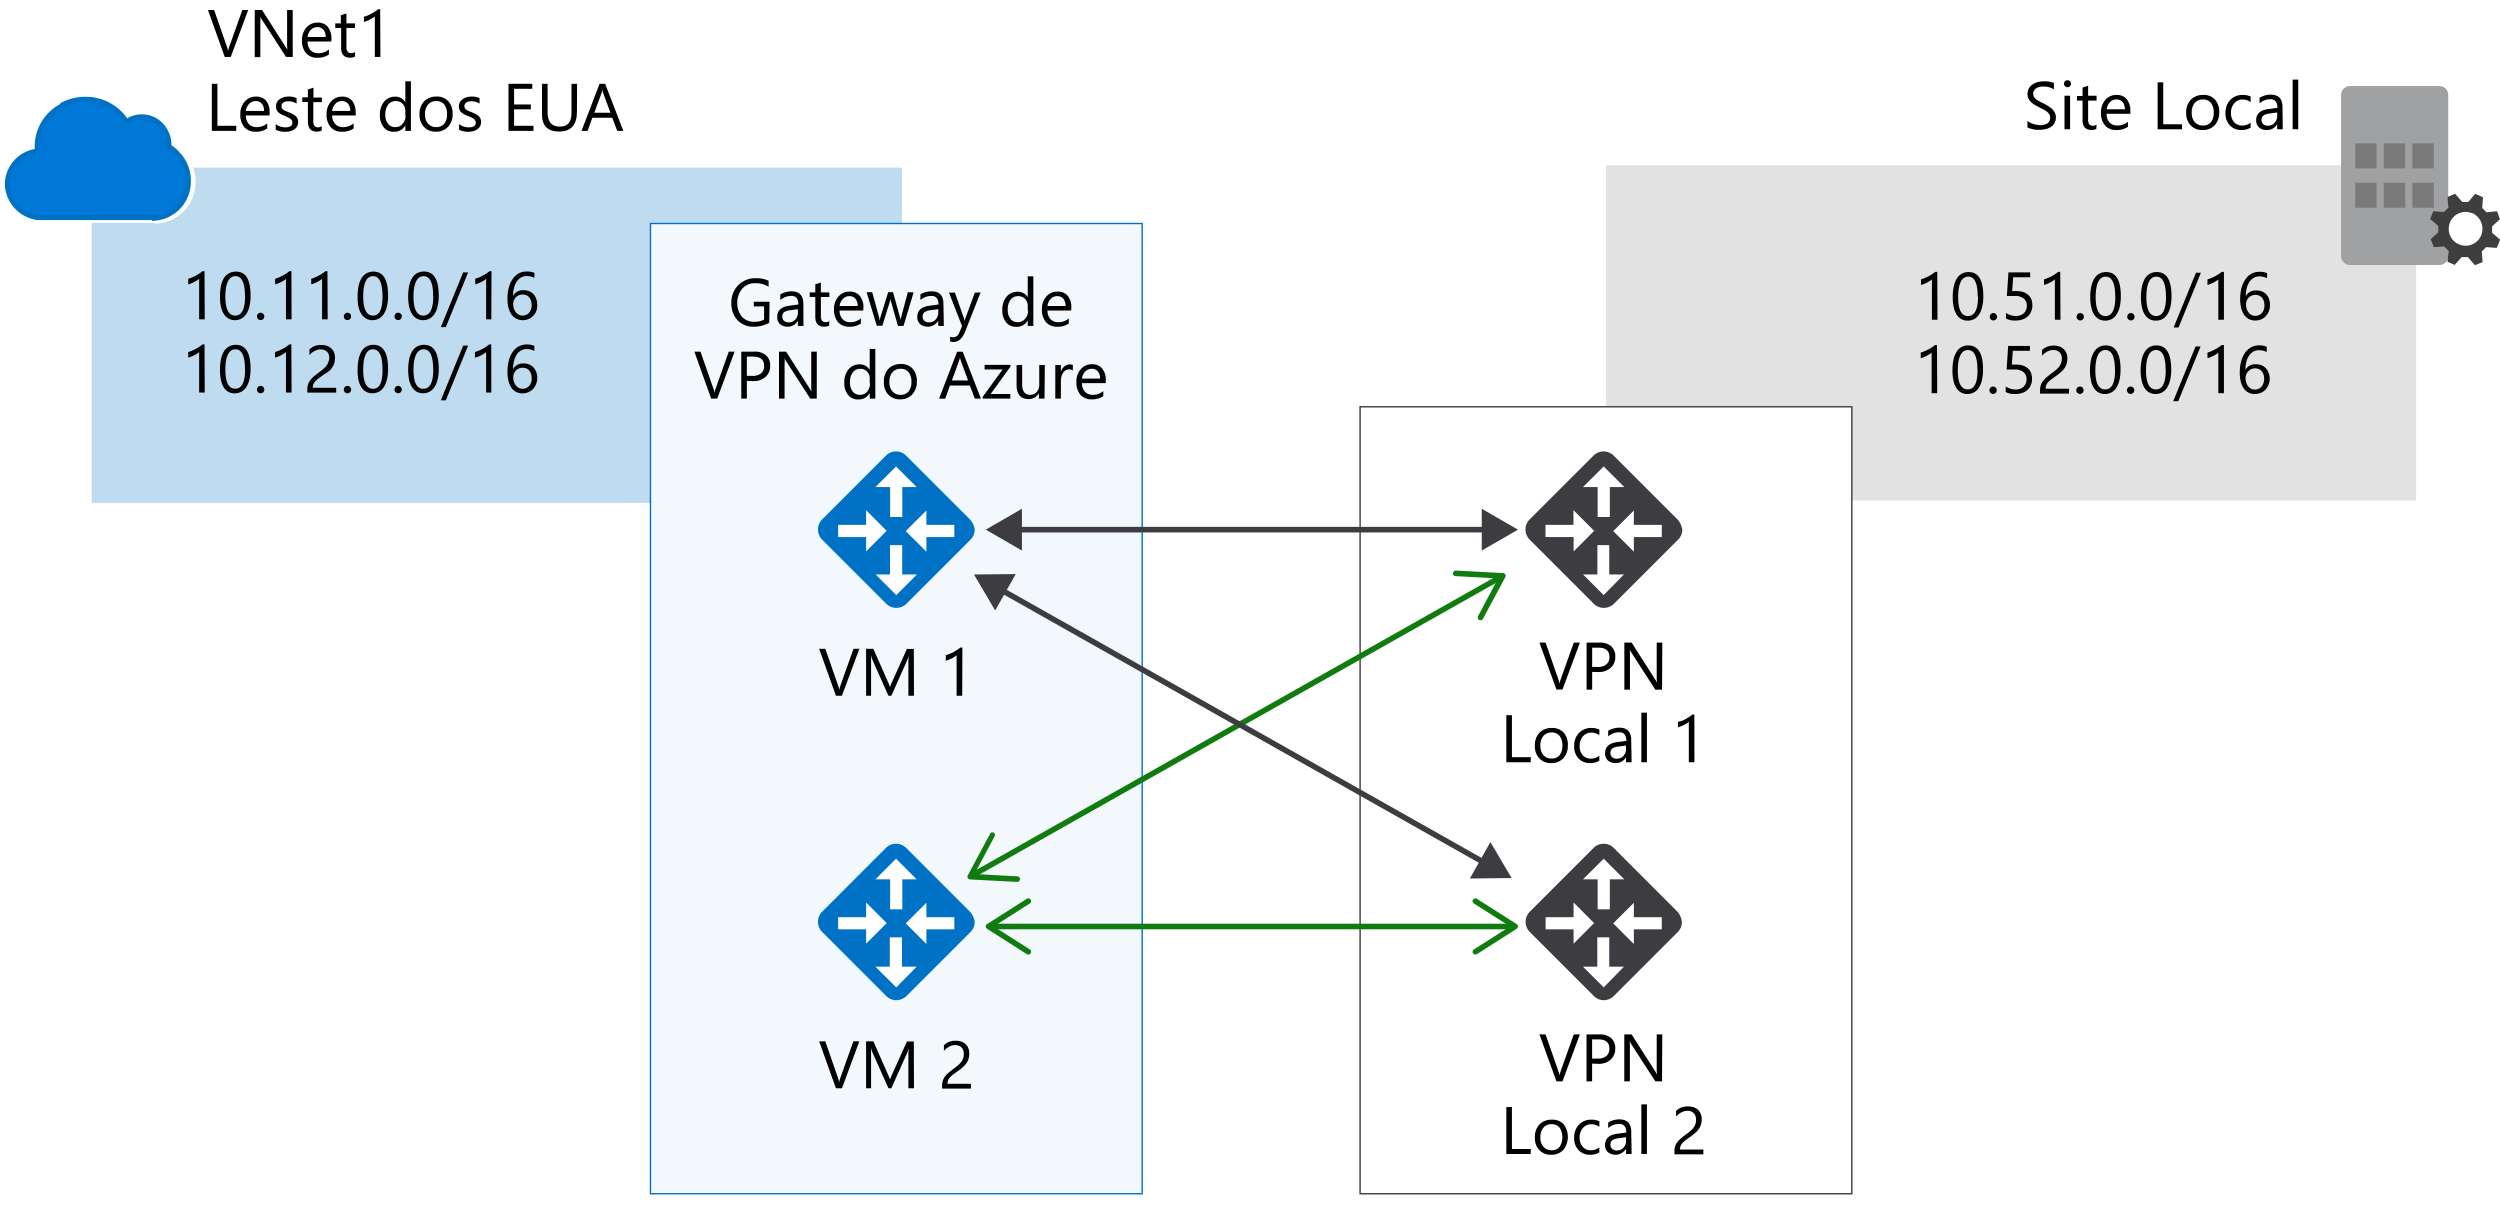 <svg id="Layer_1" data-name="Layer 1" xmlns="http://www.w3.org/2000/svg" viewBox="0 0 447.41 215.78"><defs><style>.cls-1{fill:#fff;}.cls-11,.cls-2,.cls-4{fill:#0072c6;}.cls-2{opacity:0.25;}.cls-2,.cls-3,.cls-4{isolation:isolate;}.cls-12,.cls-3{fill:#3c3c41;}.cls-3{opacity:0.15;}.cls-4{opacity:0.05;}.cls-13,.cls-14,.cls-5,.cls-6{fill:none;}.cls-5,.cls-7{stroke:#0072c6;}.cls-5,.cls-6{stroke-width:0.25px;}.cls-13,.cls-6{stroke:#3c3c41;}.cls-13,.cls-14,.cls-6{stroke-miterlimit:10;}.cls-7{fill:#0078d7;}.cls-8{fill:#a0a1a2;}.cls-9{fill:#7a7a7a;}.cls-10{fill:#3e3e3e;}.cls-14{stroke:#107c10;}.cls-15{fill:#107c10;}</style></defs><title>OJ104356227</title><g id="Shapes"><rect class="cls-1" width="447.41" height="215.78"/><rect class="cls-1" x="16.41" y="30" width="145" height="60"/><rect class="cls-2" x="16.41" y="30" width="145" height="60"/><rect class="cls-1" x="287.41" y="29.57" width="145" height="60"/><rect class="cls-3" x="287.41" y="29.57" width="145" height="60"/><rect class="cls-1" x="116.41" y="40" width="88" height="173.64"/><rect class="cls-4" x="116.41" y="40" width="88" height="173.64"/><rect class="cls-5" x="116.41" y="40" width="88" height="173.64"/><rect class="cls-1" x="243.41" y="72.8" width="88" height="140.84"/><rect class="cls-6" x="243.41" y="72.8" width="88" height="140.84"/><path class="cls-1" d="M27.67,39.9h-21V40h-.6A7,7,0,0,1,0,33.22a6.82,6.82,0,0,1,5.73-6.64V26a9,9,0,0,1,4.83-7.88L10.41,18l.7-.32a9.71,9.71,0,0,1,12,3.15,5.47,5.47,0,0,1,7.48,2l.08.15a5.4,5.4,0,0,1,.75,2.74v.22A7.62,7.62,0,0,1,33,27.34a7.52,7.52,0,0,1,2,5.12A7.39,7.39,0,0,1,28.23,40h-.56Z"/><path class="cls-7" d="M31.86,27.71a6.66,6.66,0,0,0-1.69-1.44,3.69,3.69,0,0,0,0-.47,4.58,4.58,0,0,0-.66-2.37,4.67,4.67,0,0,0-6.32-1.92,5.5,5.5,0,0,0-.57.36,8.53,8.53,0,0,0-7.34-4.05,8.8,8.8,0,0,0-3.68.8l.11.11a8.11,8.11,0,0,0-5,7.36,6.73,6.73,0,0,0,.07,1A6,6,0,0,0,1.36,33a6.2,6.2,0,0,0,5.35,5.88h21V39a6.5,6.5,0,0,0,5.95-6.64A6.75,6.75,0,0,0,31.86,27.71Z"/><path class="cls-8" d="M438.13,45.82a1.58,1.58,0,0,1-1.56,1.6h-16a1.59,1.59,0,0,1-1.6-1.58V17a1.59,1.59,0,0,1,1.58-1.6h16a1.59,1.59,0,0,1,1.6,1.58V45.8Z"/><rect class="cls-9" x="421.49" y="25.66" width="3.84" height="4.48"/><rect class="cls-9" x="426.61" y="25.66" width="3.84" height="4.48"/><rect class="cls-9" x="431.73" y="25.66" width="3.84" height="4.48"/><rect class="cls-9" x="421.49" y="32.7" width="3.84" height="4.48"/><rect class="cls-9" x="426.61" y="32.7" width="3.84" height="4.48"/><rect class="cls-9" x="431.73" y="32.7" width="3.84" height="4.48"/><path class="cls-10" d="M438,46.85l1.34.57.13-.19,1.1-1.23h1.08l1.28,1.47,1.35-.57v-.2l-.13-1.7.77-.77,1.92.13.57-1.41-.12-.19L446,41.66V40.51l1.4-1.28-.51-1.41h-.19L445,38l-.77-.77.13-1.92-1.4-.64-.13.19-1.09,1.28h-1.09l-1.28-1.47-1.34.58v.25l.13,1.67-.77.77-1.92-.13-.58,1.41.2.12,1.28,1.09v1.15L435,42.81l.57,1.41h.2l1.66-.13.77.84Zm.44-7a3,3,0,0,1,3.88-1.72l.12,0a3.1,3.1,0,0,1,1.6,4,3,3,0,1,1-5.57-2.36h0"/><rect class="cls-1" x="151.99" y="86.32" width="17.54" height="17.54" transform="translate(-20.16 141.52) rotate(-45)"/><path class="cls-11" d="M173.55,92.92,162.2,81.58a2.55,2.55,0,0,0-3.69,0L147.17,92.92a2.57,2.57,0,0,0-.06,3.63l.06.06,11.4,11.4a2.56,2.56,0,0,0,1.84.78,2.66,2.66,0,0,0,1.85-.78l11.4-11.4a2.56,2.56,0,0,0,.78-1.84A3.42,3.42,0,0,0,173.55,92.92Zm-13.19-9.44,3.69,3.69h-2.57v5.36H159.3V87.17h-2.63ZM150,96.11V93.93h5V91.3l3.68,3.7L155,98.68V96.11Zm10.4,10.39-3.69-3.69h2.57V97.56h2.18v5.25h2.63Zm10.39-10.39h-5v2.62l-3.69-3.68,3.69-3.69v2.57h5Z"/><rect class="cls-1" x="152" y="156.52" width="17.54" height="17.54" transform="translate(-69.79 162.09) rotate(-45)"/><path class="cls-11" d="M173.55,163.13,162.2,151.78a2.57,2.57,0,0,0-3.69,0l-11.34,11.35a2.57,2.57,0,0,0-.06,3.63l.06.06,11.4,11.4a2.56,2.56,0,0,0,1.84.78,2.66,2.66,0,0,0,1.85-.78l11.4-11.4a2.56,2.56,0,0,0,.78-1.85A3.39,3.39,0,0,0,173.55,163.13Zm-13.19-9.45,3.69,3.69h-2.57v5.37H159.3v-5.37h-2.63ZM150,166.32v-2.18h5v-2.63l3.69,3.69L155,168.89v-2.57Zm10.4,10.39L156.67,173h2.57v-5.25h2.18V173h2.63Zm10.39-10.39h-5v2.62l-3.69-3.69,3.69-3.69v2.58h5Z"/><rect class="cls-1" x="278.62" y="86.32" width="17.54" height="17.54" transform="translate(16.93 231.07) rotate(-45)"/><path class="cls-12" d="M300.17,92.92,288.83,81.58a2.55,2.55,0,0,0-3.69,0L273.79,92.92a2.57,2.57,0,0,0-.06,3.63l.06.06,11.4,11.4a2.56,2.56,0,0,0,1.85.78,2.66,2.66,0,0,0,1.84-.78l11.4-11.4a2.51,2.51,0,0,0,.79-1.84A3.51,3.51,0,0,0,300.17,92.92ZM287,83.48l3.69,3.69H288.1v5.36h-2.18V87.17h-2.63ZM276.59,96.11V93.93h5V91.3L285.3,95l-3.68,3.69V96.11ZM287,106.5l-3.69-3.69h2.57V97.56H288v5.25h2.63Zm10.4-10.39h-5v2.62l-3.69-3.68,3.69-3.69v2.57h5Z"/><rect class="cls-1" x="278.62" y="156.52" width="17.54" height="17.54" transform="translate(-32.71 251.63) rotate(-45)"/><path class="cls-12" d="M300.17,163.13l-11.34-11.35a2.55,2.55,0,0,0-3.67,0l-11.35,11.35a2.57,2.57,0,0,0-.06,3.63l.06.06,11.4,11.4A2.52,2.52,0,0,0,287,179a2.66,2.66,0,0,0,1.84-.78l11.4-11.4A2.53,2.53,0,0,0,301,165,3.35,3.35,0,0,0,300.17,163.13ZM287,153.68l3.69,3.69H288.1v5.37h-2.18v-5.37h-2.63Zm-10.39,12.64v-2.18h5v-2.63l3.68,3.69-3.68,3.69v-2.57ZM287,176.71,283.29,173h2.57v-5.25H288V173h2.63Zm10.4-10.39h-5v2.62l-3.69-3.69,3.69-3.69v2.58h5Z"/><line class="cls-13" x1="266.28" y1="94.79" x2="181.8" y2="94.79"/><polygon class="cls-12" points="265.18 91.05 271.66 94.79 265.18 98.53 265.18 91.05"/><polygon class="cls-12" points="182.89 91.05 176.41 94.79 182.89 98.53 182.89 91.05"/><line class="cls-14" x1="270.46" y1="165.81" x2="177.62" y2="165.81"/><path class="cls-15" d="M263.62,161a.49.49,0,0,0,.16.69h0l6.45,4.11-6.45,4.11a.5.5,0,0,0-.16.69h0a.51.51,0,0,0,.69.16l7.12-4.54a.5.5,0,0,0,.15-.69.54.54,0,0,0-.15-.15l-7.12-4.53a.5.5,0,0,0-.26-.08A.54.54,0,0,0,263.62,161Z"/><path class="cls-15" d="M184.45,161a.5.5,0,0,1-.15.69l-6.46,4.11,6.46,4.11a.5.5,0,0,1,.15.69.51.51,0,0,1-.69.16l-7.11-4.54a.49.49,0,0,1-.17-.67.46.46,0,0,1,.17-.17l7.11-4.53a.5.5,0,0,1,.69.15Z"/><line class="cls-14" x1="268.33" y1="103.4" x2="174.2" y2="156.55"/><path class="cls-15" d="M260,102.58a.52.52,0,0,0,.47.53l7.64.4-3.59,6.75a.5.5,0,1,0,.88.48l4-7.45a.51.51,0,0,0,0-.48.49.49,0,0,0-.41-.25l-8.42-.45a.5.5,0,0,0-.53.47h0Z"/><path class="cls-15" d="M177.79,149a.49.49,0,0,1,.21.67h0l-3.6,6.75,7.64.41a.5.5,0,0,1,0,1l-8.43-.44a.52.52,0,0,1-.41-.26.51.51,0,0,1,0-.48l4-7.44a.41.41,0,0,1,.19-.2A.51.51,0,0,1,177.79,149Z"/><line class="cls-13" x1="178.99" y1="105.46" x2="265.84" y2="154.5"/><polygon class="cls-12" points="178.1 109.25 174.3 102.81 181.78 102.74 178.1 109.25"/><polygon class="cls-12" points="263.05 157.22 270.53 157.14 266.73 150.7 263.05 157.22"/></g><path d="M44.41,1.79l-3.11,8.4H40.22l-3-8.4h1.1l2.32,6.66a3.51,3.51,0,0,1,.17.74h0A3.44,3.44,0,0,1,41,8.44l2.37-6.65Z"/><path d="M52.39,10.19h-1.2l-4.33-6.7A2.65,2.65,0,0,1,46.59,3h0a9.48,9.48,0,0,1,0,1.16v6.07h-1V1.79H46.9l4.2,6.59a5.88,5.88,0,0,1,.34.56h0a8.58,8.58,0,0,1-.06-1.23V1.79h1Z"/><path d="M59.29,7.43H55.05A2.3,2.3,0,0,0,55.59,9,1.88,1.88,0,0,0,57,9.52a2.89,2.89,0,0,0,1.86-.67v.91a3.47,3.47,0,0,1-2.09.57,2.53,2.53,0,0,1-2-.82,3.35,3.35,0,0,1-.72-2.3,3.28,3.28,0,0,1,.79-2.28,2.54,2.54,0,0,1,2-.88,2.26,2.26,0,0,1,1.83.76,3.23,3.23,0,0,1,.64,2.12Zm-1-.81a2,2,0,0,0-.41-1.3,1.35,1.35,0,0,0-1.09-.46,1.57,1.57,0,0,0-1.16.48,2.25,2.25,0,0,0-.59,1.28Z"/><path d="M63.53,10.13a1.82,1.82,0,0,1-.9.19c-1.05,0-1.58-.59-1.58-1.76V5H60V4.19h1V2.72l1-.31V4.19h1.52V5H62V8.39a1.37,1.37,0,0,0,.21.86.83.83,0,0,0,.68.26,1.05,1.05,0,0,0,.63-.2Z"/><path d="M68.08,10.19h-1V2.93a2.14,2.14,0,0,1-.33.25,3.58,3.58,0,0,1-.48.29c-.18.09-.36.18-.56.26a5,5,0,0,1-.58.2V3a5.34,5.34,0,0,0,.67-.23c.24-.1.47-.22.7-.34s.44-.25.65-.38a6.62,6.62,0,0,0,.53-.4h.36Z"/><path d="M42.27,23.42H37.91V15h1v7.51h3.38Z"/><path d="M48.25,20.66H44a2.28,2.28,0,0,0,.54,1.55,1.88,1.88,0,0,0,1.42.54,2.94,2.94,0,0,0,1.86-.66V23a3.47,3.47,0,0,1-2.09.57,2.56,2.56,0,0,1-2-.81,3.39,3.39,0,0,1-.72-2.3,3.29,3.29,0,0,1,.79-2.29,2.58,2.58,0,0,1,2-.88A2.27,2.27,0,0,1,47.6,18a3.2,3.2,0,0,1,.65,2.12Zm-1-.81a1.91,1.91,0,0,0-.4-1.3,1.36,1.36,0,0,0-1.1-.46,1.54,1.54,0,0,0-1.15.49A2.19,2.19,0,0,0,44,19.85Z"/><path d="M49.34,23.21v-1a2.82,2.82,0,0,0,1.73.58q1.26,0,1.26-.84a.68.68,0,0,0-.11-.41,1,1,0,0,0-.29-.29A1.76,1.76,0,0,0,51.5,21L51,20.76a5.79,5.79,0,0,1-.7-.32,2.22,2.22,0,0,1-.5-.36,1.38,1.38,0,0,1-.31-.46,1.57,1.57,0,0,1-.1-.6,1.52,1.52,0,0,1,.19-.75,1.7,1.7,0,0,1,.52-.55,2.71,2.71,0,0,1,.73-.33,3.49,3.49,0,0,1,.86-.11,3.41,3.41,0,0,1,1.39.27v1a2.7,2.7,0,0,0-1.52-.43,1.88,1.88,0,0,0-.49.06,1.26,1.26,0,0,0-.37.17,1,1,0,0,0-.24.27.67.67,0,0,0-.09.34.82.82,0,0,0,.09.4.94.94,0,0,0,.25.28,2.11,2.11,0,0,0,.4.22l.53.22a7.07,7.07,0,0,1,.72.31,2.45,2.45,0,0,1,.53.36,1.45,1.45,0,0,1,.35.47,1.64,1.64,0,0,1-.08,1.4,1.58,1.58,0,0,1-.52.54,2.28,2.28,0,0,1-.76.33,3.71,3.71,0,0,1-.9.1A3.49,3.49,0,0,1,49.34,23.21Z"/><path d="M57.58,23.36a1.82,1.82,0,0,1-.9.19c-1,0-1.58-.59-1.58-1.76V18.24h-1v-.82h1V16l1-.31v1.77h1.51v.82H56.07v3.38a1.36,1.36,0,0,0,.2.86.8.8,0,0,0,.68.26,1,1,0,0,0,.63-.2Z"/><path d="M63.68,20.66H59.45A2.19,2.19,0,0,0,60,22.21a1.85,1.85,0,0,0,1.41.54,3,3,0,0,0,1.87-.66V23a3.53,3.53,0,0,1-2.1.57,2.53,2.53,0,0,1-2-.81,3.34,3.34,0,0,1-.73-2.3,3.29,3.29,0,0,1,.79-2.29,2.58,2.58,0,0,1,2-.88A2.28,2.28,0,0,1,63,18a3.19,3.19,0,0,1,.64,2.12Zm-1-.81a2,2,0,0,0-.4-1.3,1.37,1.37,0,0,0-1.1-.46,1.56,1.56,0,0,0-1.16.49,2.18,2.18,0,0,0-.58,1.27Z"/><path d="M73.54,23.42h-1v-1h0a2.21,2.21,0,0,1-2.06,1.16,2.25,2.25,0,0,1-1.81-.8,3.33,3.33,0,0,1-.68-2.2,3.59,3.59,0,0,1,.75-2.38,2.48,2.48,0,0,1,2-.9,2,2,0,0,1,1.8,1h0V14.54h1Zm-1-2.71v-.89a1.73,1.73,0,0,0-.48-1.23,1.62,1.62,0,0,0-1.22-.5,1.66,1.66,0,0,0-1.38.64,2.88,2.88,0,0,0-.5,1.79,2.53,2.53,0,0,0,.48,1.63,1.59,1.59,0,0,0,1.3.6,1.63,1.63,0,0,0,1.3-.58A2.11,2.11,0,0,0,72.58,20.71Z"/><path d="M78,23.56a2.79,2.79,0,0,1-2.13-.84,3.1,3.1,0,0,1-.79-2.23,3.21,3.21,0,0,1,.83-2.36,3,3,0,0,1,2.23-.85,2.69,2.69,0,0,1,2.09.83A3.28,3.28,0,0,1,81,20.4a3.23,3.23,0,0,1-.82,2.3A2.85,2.85,0,0,1,78,23.56Zm.07-5.47a1.84,1.84,0,0,0-1.47.63,2.59,2.59,0,0,0-.54,1.74,2.46,2.46,0,0,0,.55,1.68,1.85,1.85,0,0,0,1.46.61,1.75,1.75,0,0,0,1.43-.6,2.63,2.63,0,0,0,.5-1.72,2.68,2.68,0,0,0-.5-1.73A1.73,1.73,0,0,0,78.07,18.09Z"/><path d="M82.16,23.21v-1a2.82,2.82,0,0,0,1.73.58q1.26,0,1.26-.84A.68.68,0,0,0,85,21.5a1,1,0,0,0-.29-.29,1.76,1.76,0,0,0-.43-.23l-.54-.22a5.16,5.16,0,0,1-.7-.32,2.22,2.22,0,0,1-.5-.36,1.38,1.38,0,0,1-.31-.46,1.57,1.57,0,0,1-.1-.6,1.42,1.42,0,0,1,.19-.75,1.7,1.7,0,0,1,.52-.55,2.71,2.71,0,0,1,.73-.33,3.49,3.49,0,0,1,.86-.11,3.41,3.41,0,0,1,1.39.27v1a2.7,2.7,0,0,0-1.52-.43,1.88,1.88,0,0,0-.49.06,1.26,1.26,0,0,0-.37.17.87.87,0,0,0-.24.27.67.67,0,0,0-.09.34.78.78,0,0,0,.34.68,2.11,2.11,0,0,0,.4.22l.53.22a6.85,6.85,0,0,1,.71.31,2.82,2.82,0,0,1,.54.36,1.45,1.45,0,0,1,.35.47,1.64,1.64,0,0,1-.08,1.4,1.68,1.68,0,0,1-.52.54,2.37,2.37,0,0,1-.76.33,3.76,3.76,0,0,1-.9.1A3.49,3.49,0,0,1,82.16,23.21Z"/><path d="M95.48,23.42H91V15h4.26v.89H92v2.8h3v.88H92v2.94h3.47Z"/><path d="M103.25,20q0,3.54-3.2,3.54T97,20.16V15h1v5.07c0,1.73.72,2.59,2.18,2.59s2.1-.83,2.1-2.5V15h1Z"/><path d="M111.55,23.42h-1.09l-.89-2.35H106l-.84,2.35h-1.09L107.3,15h1Zm-2.3-3.24-1.32-3.58a4.87,4.87,0,0,1-.13-.56h0a3.36,3.36,0,0,1-.13.56l-1.31,3.58Z"/><path d="M36.64,57.15h-1V49.89a2.72,2.72,0,0,1-.33.26,5.1,5.1,0,0,1-.48.28l-.56.26a3.63,3.63,0,0,1-.58.2v-1a5.46,5.46,0,0,0,.67-.24,6.44,6.44,0,0,0,.7-.34c.23-.12.44-.25.65-.38a5,5,0,0,0,.52-.4h.37Z"/><path d="M44.84,52.92a8,8,0,0,1-.19,1.86,4.37,4.37,0,0,1-.55,1.38,2.57,2.57,0,0,1-.89.85A2.44,2.44,0,0,1,42,57.3,2.23,2.23,0,0,1,40.89,57a2.46,2.46,0,0,1-.83-.81,4.12,4.12,0,0,1-.52-1.31,8.61,8.61,0,0,1-.17-1.78,9.52,9.52,0,0,1,.18-1.95,4.56,4.56,0,0,1,.54-1.41A2.43,2.43,0,0,1,41,48.9a2.53,2.53,0,0,1,1.22-.29C44,48.61,44.84,50,44.84,52.92Zm-1,.09c0-2.39-.57-3.59-1.71-3.59s-1.8,1.22-1.8,3.65c0,2.27.59,3.41,1.77,3.41S43.86,55.32,43.86,53Z"/><path d="M46.64,57.28a.62.62,0,0,1-.46-.19.64.64,0,0,1-.19-.47.62.62,0,0,1,.19-.46.63.63,0,0,1,.46-.2.65.65,0,0,1,.47.2.62.62,0,0,1,.19.46.65.65,0,0,1-.66.66Z"/><path d="M52.18,57.15h-1V49.89a2,2,0,0,1-.32.26,5.1,5.1,0,0,1-.48.28l-.56.26a3.63,3.63,0,0,1-.58.2v-1a6.12,6.12,0,0,0,.67-.24,6.44,6.44,0,0,0,.7-.34c.23-.12.44-.25.65-.38a6.35,6.35,0,0,0,.52-.4h.37Z"/><path d="M58.64,57.15h-1V49.89a2,2,0,0,1-.32.26,5.1,5.1,0,0,1-.48.28l-.56.26a3.63,3.63,0,0,1-.58.2v-1a6.12,6.12,0,0,0,.67-.24,6.44,6.44,0,0,0,.7-.34c.22-.12.44-.25.64-.38a5.2,5.2,0,0,0,.53-.4h.36Z"/><path d="M62.18,57.28a.6.6,0,0,1-.46-.19.64.64,0,0,1-.19-.47.62.62,0,0,1,.19-.46.61.61,0,0,1,.46-.2.65.65,0,0,1,.47.2.62.62,0,0,1,.19.46.65.65,0,0,1-.66.66Z"/><path d="M69.45,52.92a8,8,0,0,1-.19,1.86,4.37,4.37,0,0,1-.55,1.38,2.57,2.57,0,0,1-.89.85,2.44,2.44,0,0,1-1.19.29A2.23,2.23,0,0,1,65.5,57a2.38,2.38,0,0,1-.83-.81,4.12,4.12,0,0,1-.52-1.31A8.61,8.61,0,0,1,64,53.12a9.52,9.52,0,0,1,.18-1.95,4.32,4.32,0,0,1,.54-1.41,2.43,2.43,0,0,1,.89-.86,2.53,2.53,0,0,1,1.22-.29C68.57,48.61,69.45,50,69.45,52.92Zm-1,.09c0-2.39-.56-3.59-1.7-3.59S65,50.64,65,53.07c0,2.27.59,3.41,1.76,3.41S68.46,55.32,68.46,53Z"/><path d="M71.25,57.28a.62.62,0,0,1-.46-.19.64.64,0,0,1-.19-.47.62.62,0,0,1,.19-.46.63.63,0,0,1,.46-.2.65.65,0,0,1,.47.2.62.62,0,0,1,.19.46.65.65,0,0,1-.66.66Z"/><path d="M78.52,52.92a8,8,0,0,1-.19,1.86,4.37,4.37,0,0,1-.55,1.38,2.57,2.57,0,0,1-.89.85,2.44,2.44,0,0,1-1.19.29A2.23,2.23,0,0,1,74.57,57a2.38,2.38,0,0,1-.83-.81,4.12,4.12,0,0,1-.52-1.31,8.61,8.61,0,0,1-.17-1.78,9.52,9.52,0,0,1,.18-1.95,4.56,4.56,0,0,1,.54-1.41,2.43,2.43,0,0,1,.89-.86,2.53,2.53,0,0,1,1.22-.29C77.64,48.61,78.52,50,78.52,52.92Zm-1,.09c0-2.39-.57-3.59-1.71-3.59S74,50.64,74,53.07c0,2.27.59,3.41,1.76,3.41S77.54,55.32,77.54,53Z"/><path d="M83.78,48.75l-4,9.8h-.89l4-9.8Z"/><path d="M87.93,57.15H87V49.89a2.11,2.11,0,0,1-.33.26,5.1,5.1,0,0,1-.48.28,5.85,5.85,0,0,1-.56.26,3.63,3.63,0,0,1-.58.2v-1a5.46,5.46,0,0,0,.67-.24,6.44,6.44,0,0,0,.7-.34c.23-.12.45-.25.65-.38a6.62,6.62,0,0,0,.53-.4h.36Z"/><path d="M96.14,54.49A3.19,3.19,0,0,1,96,55.62a2.8,2.8,0,0,1-.56.89,2.44,2.44,0,0,1-.83.58,2.67,2.67,0,0,1-1.06.21A2.33,2.33,0,0,1,92.37,57a2.26,2.26,0,0,1-.85-.75A3.73,3.73,0,0,1,91,55.07a6.69,6.69,0,0,1-.18-1.62,7.7,7.7,0,0,1,.24-2,4.73,4.73,0,0,1,.69-1.52,3.17,3.17,0,0,1,1.08-1,2.88,2.88,0,0,1,1.41-.34,3.42,3.42,0,0,1,1.4.24v.91a2.87,2.87,0,0,0-1.37-.34,2.14,2.14,0,0,0-1,.25,2.39,2.39,0,0,0-.77.72A3.33,3.33,0,0,0,92,51.5a5.35,5.35,0,0,0-.18,1.44h0a2,2,0,0,1,1.91-1,2.66,2.66,0,0,1,1,.18,2.22,2.22,0,0,1,.75.53,2.31,2.31,0,0,1,.48.82A3,3,0,0,1,96.14,54.49Zm-1,.12a2.74,2.74,0,0,0-.11-.79,1.71,1.71,0,0,0-.32-.6,1.48,1.48,0,0,0-.51-.38,1.73,1.73,0,0,0-.69-.13,1.67,1.67,0,0,0-.67.13,1.71,1.71,0,0,0-.87.91,1.61,1.61,0,0,0-.13.65,2.64,2.64,0,0,0,.12.81,2.07,2.07,0,0,0,.35.66,1.74,1.74,0,0,0,.53.45,1.55,1.55,0,0,0,.68.16,1.6,1.6,0,0,0,.67-.14,1.55,1.55,0,0,0,.5-.38,1.7,1.7,0,0,0,.33-.59A2.29,2.29,0,0,0,95.16,54.61Z"/><path d="M36.64,70.25h-1V63a2.72,2.72,0,0,1-.33.26,5.1,5.1,0,0,1-.48.28c-.18.1-.36.18-.56.27a4.89,4.89,0,0,1-.58.19V63a5.46,5.46,0,0,0,.67-.24c.24-.1.47-.21.7-.33l.65-.39a5,5,0,0,0,.52-.4h.37Z"/><path d="M44.84,66a8.15,8.15,0,0,1-.19,1.87,4.41,4.41,0,0,1-.55,1.37,2.49,2.49,0,0,1-.89.85A2.44,2.44,0,0,1,42,70.4a2.23,2.23,0,0,1-1.13-.28,2.29,2.29,0,0,1-.83-.81A4,4,0,0,1,39.54,68a8.61,8.61,0,0,1-.17-1.78,9.35,9.35,0,0,1,.18-1.94,4.79,4.79,0,0,1,.54-1.42A2.43,2.43,0,0,1,41,62a2.56,2.56,0,0,1,1.22-.29Q44.84,61.71,44.84,66Zm-1,.09c0-2.39-.57-3.58-1.71-3.58s-1.8,1.21-1.8,3.65c0,2.27.59,3.4,1.77,3.4S43.86,68.42,43.86,66.11Z"/><path d="M46.64,70.38a.65.65,0,0,1-.65-.65.64.64,0,0,1,.19-.47.63.63,0,0,1,.46-.2.65.65,0,0,1,.47.2.64.64,0,0,1,.19.47.62.62,0,0,1-.19.46A.64.64,0,0,1,46.64,70.38Z"/><path d="M52.18,70.25h-1V63a2.72,2.72,0,0,1-.33.26,5.1,5.1,0,0,1-.48.28c-.18.1-.37.18-.56.27a4.89,4.89,0,0,1-.58.19V63a6.12,6.12,0,0,0,.67-.24c.24-.1.47-.21.7-.33l.65-.39a6.35,6.35,0,0,0,.52-.4h.37Z"/><path d="M58.93,64.05a1.74,1.74,0,0,0-.12-.67,1.37,1.37,0,0,0-.33-.48,1.39,1.39,0,0,0-.49-.28,2,2,0,0,0-.61-.09,2,2,0,0,0-.55.07,2.66,2.66,0,0,0-.53.21,3.74,3.74,0,0,0-.49.32,4.37,4.37,0,0,0-.44.42v-1a3,3,0,0,1,.9-.6,3.23,3.23,0,0,1,1.23-.21,2.91,2.91,0,0,1,1,.15,2.2,2.2,0,0,1,.76.44,1.85,1.85,0,0,1,.51.71,2.42,2.42,0,0,1,.18,1,3.24,3.24,0,0,1-.11.91,2.89,2.89,0,0,1-.35.76,3.28,3.28,0,0,1-.58.68A8.71,8.71,0,0,1,58,67c-.4.28-.72.52-1,.72a4.34,4.34,0,0,0-.61.56,1.63,1.63,0,0,0-.32.52,1.89,1.89,0,0,0-.09.6h4.19v.86H55v-.41a3.38,3.38,0,0,1,.12-1,2.59,2.59,0,0,1,.39-.78,4.33,4.33,0,0,1,.7-.74c.29-.24.65-.52,1.07-.83a6.87,6.87,0,0,0,.77-.63,3.23,3.23,0,0,0,.49-.6,2.14,2.14,0,0,0,.27-.6A2.78,2.78,0,0,0,58.93,64.05Z"/><path d="M62.18,70.38a.65.65,0,0,1-.65-.65.64.64,0,0,1,.19-.47.63.63,0,0,1,.46-.2.65.65,0,0,1,.47.2.64.64,0,0,1,.19.47.62.62,0,0,1-.19.46A.64.64,0,0,1,62.18,70.38Z"/><path d="M69.45,66a8.15,8.15,0,0,1-.19,1.87,4.41,4.41,0,0,1-.55,1.37,2.49,2.49,0,0,1-.89.85,2.44,2.44,0,0,1-1.19.29,2.23,2.23,0,0,1-1.13-.28,2.29,2.29,0,0,1-.83-.81A4,4,0,0,1,64.15,68,8.61,8.61,0,0,1,64,66.22a9.35,9.35,0,0,1,.18-1.94,4.53,4.53,0,0,1,.54-1.42,2.43,2.43,0,0,1,.89-.86,2.53,2.53,0,0,1,1.22-.29Q69.45,61.71,69.45,66Zm-1,.09c0-2.39-.57-3.58-1.71-3.58S65,63.74,65,66.18c0,2.27.59,3.4,1.77,3.4S68.47,68.42,68.47,66.11Z"/><path d="M71.25,70.38a.65.65,0,0,1-.65-.65.64.64,0,0,1,.19-.47.63.63,0,0,1,.46-.2.65.65,0,0,1,.47.2.64.64,0,0,1,.19.47.62.62,0,0,1-.19.46A.64.64,0,0,1,71.25,70.38Z"/><path d="M78.52,66a8.15,8.15,0,0,1-.19,1.87,4.41,4.41,0,0,1-.55,1.37,2.49,2.49,0,0,1-.89.85,2.44,2.44,0,0,1-1.19.29,2.23,2.23,0,0,1-1.13-.28,2.29,2.29,0,0,1-.83-.81A4,4,0,0,1,73.22,68a8.61,8.61,0,0,1-.17-1.78,9.35,9.35,0,0,1,.18-1.94,4.53,4.53,0,0,1,.54-1.42,2.43,2.43,0,0,1,.89-.86,2.56,2.56,0,0,1,1.22-.29Q78.52,61.71,78.52,66Zm-1,.09c0-2.39-.57-3.58-1.71-3.58S74,63.74,74,66.18c0,2.27.59,3.4,1.77,3.4S77.54,68.42,77.54,66.11Z"/><path d="M83.78,61.85l-4,9.8h-.89l4-9.8Z"/><path d="M87.93,70.25H87V63a1.72,1.72,0,0,1-.33.26,5.1,5.1,0,0,1-.48.28,5.85,5.85,0,0,1-.56.27A4.89,4.89,0,0,1,85,64V63a5.46,5.46,0,0,0,.67-.24c.24-.1.47-.21.7-.33l.65-.39a6.62,6.62,0,0,0,.53-.4h.36Z"/><path d="M96.15,67.59a3.15,3.15,0,0,1-.2,1.13,3,3,0,0,1-.55.89,2.58,2.58,0,0,1-.84.58,2.67,2.67,0,0,1-1.06.21,2.44,2.44,0,0,1-1.13-.26,2.38,2.38,0,0,1-.85-.76A3.73,3.73,0,0,1,91,68.17a6.67,6.67,0,0,1-.18-1.61,7.64,7.64,0,0,1,.24-2A4.68,4.68,0,0,1,91.74,63a3.14,3.14,0,0,1,1.08-1,2.92,2.92,0,0,1,1.41-.35,3.42,3.42,0,0,1,1.4.24v.91a3,3,0,0,0-1.37-.33,2.06,2.06,0,0,0-1,.25,2.35,2.35,0,0,0-.77.71A3.53,3.53,0,0,0,92,64.6a5.43,5.43,0,0,0-.18,1.45h0a2,2,0,0,1,1.91-1,2.48,2.48,0,0,1,1,.19,2.09,2.09,0,0,1,.75.53,2.44,2.44,0,0,1,.49.81A3.23,3.23,0,0,1,96.15,67.59Zm-1,.12a2.74,2.74,0,0,0-.11-.79,1.73,1.73,0,0,0-.32-.6,1.48,1.48,0,0,0-.51-.38,1.93,1.93,0,0,0-.69-.13,1.67,1.67,0,0,0-.67.14,1.61,1.61,0,0,0-.52.36,1.73,1.73,0,0,0-.35.54,1.65,1.65,0,0,0-.13.66,2.69,2.69,0,0,0,.12.81,2.31,2.31,0,0,0,.35.66,1.86,1.86,0,0,0,.53.44,1.42,1.42,0,0,0,.68.16,1.6,1.6,0,0,0,.67-.14,1.7,1.7,0,0,0,.51-.38,1.68,1.68,0,0,0,.32-.59A2.29,2.29,0,0,0,95.16,67.71Z"/><path d="M362.84,22.79V21.63a2.23,2.23,0,0,0,.48.32,3.69,3.69,0,0,0,.58.23,3.5,3.5,0,0,0,.62.15,3.09,3.09,0,0,0,.58.06,2.27,2.27,0,0,0,1.35-.34,1.15,1.15,0,0,0,.45-1,1.13,1.13,0,0,0-.15-.59,1.76,1.76,0,0,0-.41-.46,4.57,4.57,0,0,0-.63-.4l-.77-.4c-.3-.15-.57-.3-.82-.45a3.2,3.2,0,0,1-.66-.51,2.1,2.1,0,0,1-.45-.62,2.07,2.07,0,0,1-.16-.82,2,2,0,0,1,.25-1,2.24,2.24,0,0,1,.67-.7,3,3,0,0,1,.93-.41,4.29,4.29,0,0,1,1.07-.13,4.08,4.08,0,0,1,1.81.3V16a3.31,3.31,0,0,0-1.91-.51,3.47,3.47,0,0,0-.64.06,2,2,0,0,0-.58.22,1.42,1.42,0,0,0-.41.4,1.07,1.07,0,0,0-.16.58,1.22,1.22,0,0,0,.12.56,1.31,1.31,0,0,0,.36.43,3,3,0,0,0,.57.37c.22.12.48.26.78.4s.58.31.85.47a4,4,0,0,1,.71.54,2.42,2.42,0,0,1,.48.67,1.84,1.84,0,0,1,.18.83,2.14,2.14,0,0,1-.24,1,1.93,1.93,0,0,1-.66.7,2.8,2.8,0,0,1-.95.39,5.24,5.24,0,0,1-1.14.12l-.49,0a4.69,4.69,0,0,1-.6-.1,4.74,4.74,0,0,1-.57-.15A1.83,1.83,0,0,1,362.84,22.79Z"/><path d="M370,15.61a.6.6,0,0,1-.44-.18.59.59,0,0,1-.18-.44.61.61,0,0,1,.18-.45.6.6,0,0,1,.44-.18.62.62,0,0,1,.63.63.63.63,0,0,1-.63.62Zm.47,7.52h-1v-6h1Z"/><path d="M375.17,23.07a1.82,1.82,0,0,1-.9.19c-1,0-1.57-.59-1.57-1.76V18h-1v-.82h1V15.67l1-.32v1.78h1.51V18h-1.51v3.38a1.38,1.38,0,0,0,.2.86.83.83,0,0,0,.68.26,1.05,1.05,0,0,0,.63-.2Z"/><path d="M381.27,20.37H377a2.21,2.21,0,0,0,.54,1.55,1.85,1.85,0,0,0,1.41.54,2.94,2.94,0,0,0,1.87-.67v.91a3.52,3.52,0,0,1-2.09.57,2.52,2.52,0,0,1-2-.82,3.31,3.31,0,0,1-.73-2.3,3.33,3.33,0,0,1,.79-2.28,2.55,2.55,0,0,1,2-.88,2.25,2.25,0,0,1,1.82.76,3.18,3.18,0,0,1,.64,2.12Zm-1-.81a2,2,0,0,0-.4-1.3,1.37,1.37,0,0,0-1.1-.46,1.59,1.59,0,0,0-1.16.48,2.24,2.24,0,0,0-.58,1.28Z"/><path d="M390.5,23.13h-4.36v-8.4h1v7.51h3.37Z"/><path d="M394.17,23.27a2.77,2.77,0,0,1-2.12-.84,3.11,3.11,0,0,1-.8-2.23,3.25,3.25,0,0,1,.83-2.36,3,3,0,0,1,2.23-.85,2.68,2.68,0,0,1,2.1.83,3.27,3.27,0,0,1,.75,2.29,3.25,3.25,0,0,1-.81,2.3A2.87,2.87,0,0,1,394.17,23.27Zm.07-5.47a1.8,1.8,0,0,0-1.46.63,2.59,2.59,0,0,0-.54,1.74,2.46,2.46,0,0,0,.54,1.68,1.85,1.85,0,0,0,1.46.61,1.75,1.75,0,0,0,1.43-.6,2.59,2.59,0,0,0,.5-1.72,2.61,2.61,0,0,0-.5-1.73A1.73,1.73,0,0,0,394.24,17.8Z"/><path d="M402.78,22.85a3.08,3.08,0,0,1-1.64.42,2.75,2.75,0,0,1-2.07-.83,3.06,3.06,0,0,1-.79-2.17,3.35,3.35,0,0,1,.85-2.38,3,3,0,0,1,2.27-.9,3.2,3.2,0,0,1,1.39.29v1a2.37,2.37,0,0,0-1.42-.47,1.92,1.92,0,0,0-1.51.66,2.46,2.46,0,0,0-.59,1.73,2.36,2.36,0,0,0,.55,1.66,1.91,1.91,0,0,0,1.49.61,2.38,2.38,0,0,0,1.47-.52Z"/><path d="M408.53,23.13h-1v-.94h0a2,2,0,0,1-1.85,1.08,2,2,0,0,1-1.4-.47,1.65,1.65,0,0,1-.51-1.26c0-1.12.66-1.78,2-2l1.8-.25c0-1-.41-1.53-1.24-1.53a2.9,2.9,0,0,0-1.95.74v-1a3.76,3.76,0,0,1,2-.56c1.41,0,2.11.75,2.11,2.24Zm-1-3-1.45.2a2.37,2.37,0,0,0-1,.34.93.93,0,0,0-.34.84.89.89,0,0,0,.31.71,1.19,1.19,0,0,0,.83.28,1.55,1.55,0,0,0,1.18-.5,1.75,1.75,0,0,0,.47-1.27Z"/><path d="M411.3,23.13h-1V14.25h1Z"/><path d="M346.74,57.22h-1V50a2,2,0,0,1-.32.25c-.15.1-.31.19-.49.29a5.85,5.85,0,0,1-.56.26,3.56,3.56,0,0,1-.58.19V50a5.58,5.58,0,0,0,.68-.24q.35-.15.69-.33a5.88,5.88,0,0,0,.65-.39,4.87,4.87,0,0,0,.53-.39h.36Z"/><path d="M354.94,53a8.09,8.09,0,0,1-.19,1.87,4.18,4.18,0,0,1-.55,1.37,2.34,2.34,0,0,1-2.07,1.14,2.2,2.2,0,0,1-1.13-.28,2.32,2.32,0,0,1-.84-.81,4,4,0,0,1-.51-1.31,7.84,7.84,0,0,1-.18-1.77,8.71,8.71,0,0,1,.19-1.95,4.48,4.48,0,0,1,.54-1.42,2.44,2.44,0,0,1,.89-.86,2.49,2.49,0,0,1,1.21-.29Q354.94,48.67,354.94,53Zm-1,.09c0-2.39-.57-3.58-1.71-3.58s-1.79,1.21-1.79,3.65c0,2.27.58,3.4,1.76,3.4S354,55.39,354,53.07Z"/><path d="M356.74,57.35a.63.63,0,0,1-.46-.2.66.66,0,0,1-.19-.46.68.68,0,0,1,.19-.47.62.62,0,0,1,.46-.19.63.63,0,0,1,.47.19.65.65,0,0,1,.2.47.68.68,0,0,1-.67.66Z"/><path d="M363.72,54.65a2.65,2.65,0,0,1-.22,1.11,2.38,2.38,0,0,1-.6.86,2.65,2.65,0,0,1-.94.55,3.59,3.59,0,0,1-1.22.19A3.33,3.33,0,0,1,359,57V56a3.16,3.16,0,0,0,1.75.55,2.31,2.31,0,0,0,.82-.13,1.8,1.8,0,0,0,.63-.38,1.56,1.56,0,0,0,.39-.58,1.78,1.78,0,0,0,.14-.74,1.59,1.59,0,0,0-.55-1.29,2.42,2.42,0,0,0-1.6-.46h-.36l-.37,0-.37,0-.32,0,.28-4.22h3.89v.87h-3.05l-.17,2.47.39,0h.38a4,4,0,0,1,1.2.17,2.59,2.59,0,0,1,.89.51,2.15,2.15,0,0,1,.56.79A3,3,0,0,1,363.72,54.65Z"/><path d="M368.75,57.22h-1V50a2.14,2.14,0,0,1-.33.25,5.06,5.06,0,0,1-.48.29c-.18.09-.36.18-.56.26a3.56,3.56,0,0,1-.58.19V50a5.46,5.46,0,0,0,.67-.24c.24-.1.47-.21.7-.33a5.88,5.88,0,0,0,.65-.39,4.87,4.87,0,0,0,.53-.39h.36Z"/><path d="M372.28,57.35a.63.63,0,0,1-.46-.2.66.66,0,0,1-.19-.46.68.68,0,0,1,.19-.47.62.62,0,0,1,.46-.19.63.63,0,0,1,.47.19.64.64,0,0,1,.19.47.62.62,0,0,1-.19.46A.63.63,0,0,1,372.28,57.35Z"/><path d="M379.55,53a8.09,8.09,0,0,1-.19,1.87,4.18,4.18,0,0,1-.55,1.37,2.34,2.34,0,0,1-2.07,1.14,2.2,2.2,0,0,1-1.13-.28,2.32,2.32,0,0,1-.84-.81,4,4,0,0,1-.51-1.31,7.84,7.84,0,0,1-.18-1.77,8.71,8.71,0,0,1,.19-1.95,4.48,4.48,0,0,1,.54-1.42,2.44,2.44,0,0,1,.89-.86,2.49,2.49,0,0,1,1.21-.29Q379.55,48.67,379.55,53Zm-1,.09c0-2.39-.57-3.58-1.71-3.58s-1.79,1.21-1.79,3.65c0,2.27.58,3.4,1.76,3.4S378.57,55.39,378.57,53.07Z"/><path d="M381.35,57.35a.63.63,0,0,1-.46-.2.66.66,0,0,1-.19-.46.68.68,0,0,1,.19-.47.62.62,0,0,1,.46-.19.63.63,0,0,1,.47.19.64.64,0,0,1,.19.47.62.62,0,0,1-.19.46A.63.63,0,0,1,381.35,57.35Z"/><path d="M388.62,53a8.09,8.09,0,0,1-.19,1.87,4.18,4.18,0,0,1-.55,1.37,2.34,2.34,0,0,1-2.07,1.14,2.2,2.2,0,0,1-1.13-.28,2.32,2.32,0,0,1-.84-.81,4,4,0,0,1-.51-1.31,7.84,7.84,0,0,1-.18-1.77,8.71,8.71,0,0,1,.19-1.95,4.48,4.48,0,0,1,.54-1.42,2.44,2.44,0,0,1,.89-.86,2.49,2.49,0,0,1,1.21-.29Q388.62,48.67,388.62,53Zm-1,.09c0-2.39-.57-3.58-1.71-3.58s-1.79,1.21-1.79,3.65c0,2.27.58,3.4,1.76,3.4S387.64,55.39,387.64,53.07Z"/><path d="M393.88,48.81l-4,9.8H389l4-9.8Z"/><path d="M398,57.22h-1V50a2,2,0,0,1-.32.25,5.06,5.06,0,0,1-.48.29l-.56.26a3.56,3.56,0,0,1-.58.19V50a6.12,6.12,0,0,0,.67-.24c.24-.1.47-.21.7-.33a6.82,6.82,0,0,0,.64-.39,4.05,4.05,0,0,0,.53-.39H398Z"/><path d="M406.25,54.55a3.15,3.15,0,0,1-.2,1.13,2.78,2.78,0,0,1-.55.89,2.35,2.35,0,0,1-.84.58,2.59,2.59,0,0,1-1.05.21,2.49,2.49,0,0,1-1.14-.26,2.55,2.55,0,0,1-.85-.76,3.63,3.63,0,0,1-.53-1.21,6.61,6.61,0,0,1-.18-1.61,7.7,7.7,0,0,1,.24-2,4.91,4.91,0,0,1,.7-1.53,3.06,3.06,0,0,1,1.08-1,2.89,2.89,0,0,1,1.41-.35,3.37,3.37,0,0,1,1.39.24v.91a3,3,0,0,0-1.37-.33,2,2,0,0,0-1,.25,2.36,2.36,0,0,0-.77.71,3.54,3.54,0,0,0-.5,1.11,5.5,5.5,0,0,0-.17,1.45h0a2,2,0,0,1,1.92-1,2.46,2.46,0,0,1,1,.19,2.13,2.13,0,0,1,.76.53,2.47,2.47,0,0,1,.48.82A3.12,3.12,0,0,1,406.25,54.55Zm-1,.12a2.48,2.48,0,0,0-.11-.79,1.73,1.73,0,0,0-.32-.6,1.27,1.27,0,0,0-.51-.37,1.67,1.67,0,0,0-.69-.14,1.59,1.59,0,0,0-.66.14,1.54,1.54,0,0,0-.53.37,1.75,1.75,0,0,0-.35.53,1.84,1.84,0,0,0-.12.66,2.64,2.64,0,0,0,.12.81,2.29,2.29,0,0,0,.34.66,1.71,1.71,0,0,0,.53.44,1.6,1.6,0,0,0,1.35,0,1.37,1.37,0,0,0,.51-.38,1.77,1.77,0,0,0,.33-.59A2.29,2.29,0,0,0,405.26,54.67Z"/><path d="M346.69,70.37h-1V63.11a2.14,2.14,0,0,1-.33.25,5.06,5.06,0,0,1-.48.29,5.85,5.85,0,0,1-.56.26,3.56,3.56,0,0,1-.58.19v-1a5.46,5.46,0,0,0,.67-.24c.24-.1.47-.21.7-.33a5.88,5.88,0,0,0,.65-.39,4.87,4.87,0,0,0,.53-.39h.36Z"/><path d="M354.89,66.13A8.09,8.09,0,0,1,354.7,68a4.18,4.18,0,0,1-.55,1.37,2.34,2.34,0,0,1-2.08,1.14,2.19,2.19,0,0,1-1.12-.28,2.32,2.32,0,0,1-.84-.81,3.82,3.82,0,0,1-.51-1.31,7.87,7.87,0,0,1-.18-1.78,9.35,9.35,0,0,1,.18-1.94,4.73,4.73,0,0,1,.55-1.42,2.41,2.41,0,0,1,.88-.86,2.56,2.56,0,0,1,1.22-.29Q354.89,61.82,354.89,66.13Zm-1,.09c0-2.39-.57-3.58-1.71-3.58s-1.8,1.21-1.8,3.65c0,2.27.59,3.4,1.77,3.4S353.91,68.54,353.91,66.22Z"/><path d="M356.69,70.5a.63.63,0,0,1-.46-.2.62.62,0,0,1-.19-.46.64.64,0,0,1,.19-.47.62.62,0,0,1,.46-.19.63.63,0,0,1,.47.19.64.64,0,0,1,.19.47.62.62,0,0,1-.19.46A.63.63,0,0,1,356.69,70.5Z"/><path d="M363.66,67.8a2.82,2.82,0,0,1-.21,1.11,2.38,2.38,0,0,1-.6.86,2.65,2.65,0,0,1-.94.55,3.63,3.63,0,0,1-1.22.19,3.33,3.33,0,0,1-1.74-.35v-1a3.16,3.16,0,0,0,1.75.55,2.35,2.35,0,0,0,.82-.13,1.89,1.89,0,0,0,.63-.38,1.56,1.56,0,0,0,.39-.58,2,2,0,0,0,.14-.74,1.59,1.59,0,0,0-.55-1.29,2.42,2.42,0,0,0-1.6-.46h-.36l-.37,0-.37,0-.32,0,.28-4.22h3.89v.87h-3.06l-.17,2.47.4,0h.38a4,4,0,0,1,1.19.17,2.55,2.55,0,0,1,.9.51,2,2,0,0,1,.55.79A2.78,2.78,0,0,1,363.66,67.8Z"/><path d="M369,64.17a1.76,1.76,0,0,0-.12-.68,1.25,1.25,0,0,0-.33-.47,1.28,1.28,0,0,0-.49-.29,2,2,0,0,0-.61-.09,2,2,0,0,0-.55.07,2.57,2.57,0,0,0-.52.21,3.08,3.08,0,0,0-.5.33,4.2,4.2,0,0,0-.44.41v-1a2.88,2.88,0,0,1,.91-.6,3.14,3.14,0,0,1,1.22-.21,2.91,2.91,0,0,1,.95.15,2.25,2.25,0,0,1,.77.44,2,2,0,0,1,.5.71,2.25,2.25,0,0,1,.19,1,3.18,3.18,0,0,1-.12.91,2.73,2.73,0,0,1-.34.76,3.39,3.39,0,0,1-.59.68,7.38,7.38,0,0,1-.82.67c-.4.28-.72.52-1,.72a5,5,0,0,0-.61.56,1.7,1.7,0,0,0-.31.52,1.89,1.89,0,0,0-.09.6h4.18v.87h-5.19V70a3.38,3.38,0,0,1,.12-1,2.59,2.59,0,0,1,.39-.78,4.73,4.73,0,0,1,.7-.74c.29-.24.65-.52,1.07-.83a6.87,6.87,0,0,0,.77-.63,2.89,2.89,0,0,0,.49-.59,1.93,1.93,0,0,0,.27-.61A2.69,2.69,0,0,0,369,64.17Z"/><path d="M372.23,70.5a.63.63,0,0,1-.46-.2.62.62,0,0,1-.19-.46.64.64,0,0,1,.19-.47.62.62,0,0,1,.46-.19.65.65,0,0,1,.66.66.62.62,0,0,1-.19.46A.65.65,0,0,1,372.23,70.5Z"/><path d="M379.5,66.13a8.09,8.09,0,0,1-.19,1.87,4.41,4.41,0,0,1-.55,1.37,2.34,2.34,0,0,1-2.08,1.14,2.19,2.19,0,0,1-1.12-.28,2.32,2.32,0,0,1-.84-.81,3.82,3.82,0,0,1-.51-1.31,7.87,7.87,0,0,1-.18-1.78,9.35,9.35,0,0,1,.18-1.94,4.73,4.73,0,0,1,.55-1.42,2.41,2.41,0,0,1,.88-.86,2.56,2.56,0,0,1,1.22-.29Q379.5,61.82,379.5,66.13Zm-1,.09c0-2.39-.57-3.58-1.71-3.58s-1.8,1.21-1.8,3.65c0,2.27.59,3.4,1.77,3.4S378.52,68.54,378.52,66.22Z"/><path d="M381.3,70.5a.63.63,0,0,1-.46-.2.62.62,0,0,1-.19-.46.64.64,0,0,1,.19-.47.62.62,0,0,1,.46-.19.65.65,0,0,1,.66.66.62.62,0,0,1-.19.46A.65.65,0,0,1,381.3,70.5Z"/><path d="M388.57,66.13a8.09,8.09,0,0,1-.19,1.87,4.41,4.41,0,0,1-.55,1.37,2.34,2.34,0,0,1-2.08,1.14,2.19,2.19,0,0,1-1.12-.28,2.32,2.32,0,0,1-.84-.81,3.82,3.82,0,0,1-.51-1.31,7.87,7.87,0,0,1-.18-1.78,9.35,9.35,0,0,1,.18-1.94,4.73,4.73,0,0,1,.55-1.42,2.41,2.41,0,0,1,.88-.86,2.56,2.56,0,0,1,1.22-.29Q388.57,61.82,388.57,66.13Zm-1,.09c0-2.39-.57-3.58-1.71-3.58s-1.8,1.21-1.8,3.65c0,2.27.59,3.4,1.77,3.4S387.59,68.54,387.59,66.22Z"/><path d="M393.83,62l-4,9.8h-.9l4-9.8Z"/><path d="M398,70.37h-1V63.11a2,2,0,0,1-.32.25l-.48.29c-.18.09-.37.18-.57.26a3.46,3.46,0,0,1-.57.19v-1a6.12,6.12,0,0,0,.67-.24c.23-.1.47-.21.69-.33a5.88,5.88,0,0,0,.65-.39,4.87,4.87,0,0,0,.53-.39H398Z"/><path d="M406.2,67.7a3.15,3.15,0,0,1-.2,1.13,2.78,2.78,0,0,1-.55.89,2.44,2.44,0,0,1-.84.58,2.64,2.64,0,0,1-1.06.21,2.31,2.31,0,0,1-2-1,3.63,3.63,0,0,1-.53-1.21,6.61,6.61,0,0,1-.18-1.61,7.7,7.7,0,0,1,.24-2,4.9,4.9,0,0,1,.69-1.53,3.18,3.18,0,0,1,1.09-1,2.89,2.89,0,0,1,1.41-.35,3.37,3.37,0,0,1,1.39.24V63a3,3,0,0,0-1.37-.33,2,2,0,0,0-1,.25,2.38,2.38,0,0,0-.78.71,3.53,3.53,0,0,0-.49,1.11,5.5,5.5,0,0,0-.17,1.45h0a2,2,0,0,1,1.91-1,2.48,2.48,0,0,1,1,.19,2.09,2.09,0,0,1,.75.53,2.49,2.49,0,0,1,.49.82A3.12,3.12,0,0,1,406.2,67.7Zm-1,.12a2.48,2.48,0,0,0-.11-.79,1.73,1.73,0,0,0-.32-.6,1.34,1.34,0,0,0-.51-.37,1.67,1.67,0,0,0-.69-.14,1.59,1.59,0,0,0-.66.14,1.54,1.54,0,0,0-.53.37A1.58,1.58,0,0,0,402,67a1.85,1.85,0,0,0-.13.66,2.64,2.64,0,0,0,.13.81,2.06,2.06,0,0,0,.34.66,1.71,1.71,0,0,0,.53.44,1.6,1.6,0,0,0,1.35,0,1.48,1.48,0,0,0,.51-.38,1.77,1.77,0,0,0,.33-.59A2.58,2.58,0,0,0,405.21,67.82Z"/><path d="M137.67,57.76a5.67,5.67,0,0,1-2.81.71A3.82,3.82,0,0,1,132,57.31a4.24,4.24,0,0,1-1.11-3.07,4.37,4.37,0,0,1,1.23-3.2,4.24,4.24,0,0,1,3.13-1.25,5.42,5.42,0,0,1,2.3.44v1.09a4.4,4.4,0,0,0-2.41-.64,3,3,0,0,0-2.32,1,4.07,4.07,0,0,0-.06,5,3,3,0,0,0,2.27.91,3.43,3.43,0,0,0,1.71-.4V54.84h-1.84V54h2.82Z"/><path d="M143.79,58.33h-1v-.94h0A2,2,0,0,1,141,58.47a2,2,0,0,1-1.4-.47,1.65,1.65,0,0,1-.51-1.26c0-1.12.66-1.78,2-2l1.8-.25c0-1-.41-1.53-1.24-1.53a3,3,0,0,0-2,.74v-1a3.76,3.76,0,0,1,2-.56c1.41,0,2.12.75,2.12,2.24Zm-1-3-1.45.2a2.35,2.35,0,0,0-1,.33,1,1,0,0,0-.34.84.93.93,0,0,0,.32.72,1.22,1.22,0,0,0,.83.27,1.51,1.51,0,0,0,1.18-.5,1.78,1.78,0,0,0,.47-1.27Z"/><path d="M148.38,58.27a1.76,1.76,0,0,1-.89.19c-1.05,0-1.58-.59-1.58-1.76V53.15h-1v-.82h1V50.87l1-.31v1.77h1.51v.82h-1.51v3.38a1.35,1.35,0,0,0,.21.86.78.78,0,0,0,.68.26.94.94,0,0,0,.62-.2Z"/><path d="M154.49,55.57h-4.24a2.28,2.28,0,0,0,.54,1.55,1.87,1.87,0,0,0,1.42.54,3,3,0,0,0,1.86-.66v.9a3.5,3.5,0,0,1-2.09.57,2.53,2.53,0,0,1-2-.82,3.35,3.35,0,0,1-.72-2.3,3.28,3.28,0,0,1,.79-2.28,2.54,2.54,0,0,1,2-.88,2.24,2.24,0,0,1,1.82.76,3.2,3.2,0,0,1,.65,2.12Zm-1-.81a1.91,1.91,0,0,0-.4-1.3A1.36,1.36,0,0,0,152,53a1.54,1.54,0,0,0-1.15.49,2.19,2.19,0,0,0-.59,1.27Z"/><path d="M163.5,52.33l-1.8,6h-1L159.47,54a3,3,0,0,1-.1-.56h0a2.44,2.44,0,0,1-.12.54l-1.34,4.31h-1l-1.82-6h1l1.24,4.51a2.38,2.38,0,0,1,.08.54h.05a2.38,2.38,0,0,1,.1-.55l1.39-4.5h.87l1.25,4.52a3.36,3.36,0,0,1,.09.54h0a2.61,2.61,0,0,1,.1-.54l1.22-4.52Z"/><path d="M168.91,58.33h-1v-.94h0a2.2,2.2,0,0,1-3.25.61,1.68,1.68,0,0,1-.5-1.26c0-1.12.66-1.78,2-2l1.8-.25c0-1-.42-1.53-1.24-1.53a3,3,0,0,0-2,.74v-1a3.76,3.76,0,0,1,2-.56c1.41,0,2.12.75,2.12,2.24Zm-1-3-1.45.2a2.3,2.3,0,0,0-1,.33,1,1,0,0,0-.34.84.93.93,0,0,0,.32.72,1.2,1.2,0,0,0,.83.27,1.51,1.51,0,0,0,1.18-.5,1.78,1.78,0,0,0,.47-1.27Z"/><path d="M175.49,52.33l-2.76,7c-.49,1.24-1.18,1.87-2.07,1.87a2.25,2.25,0,0,1-.63-.08v-.86a1.8,1.8,0,0,0,.57.1,1.17,1.17,0,0,0,1.09-.86l.48-1.14-2.34-6h1.06L172.52,57c0,.06.06.21.12.46h0a2.8,2.8,0,0,1,.11-.45l1.71-4.63Z"/><path d="M184.93,58.33h-1v-1h0a2.21,2.21,0,0,1-2.06,1.16,2.25,2.25,0,0,1-1.81-.8,3.33,3.33,0,0,1-.68-2.2,3.59,3.59,0,0,1,.75-2.38,2.48,2.48,0,0,1,2-.9,2,2,0,0,1,1.8,1h0V49.45h1Zm-1-2.71v-.89a1.73,1.73,0,0,0-.48-1.23,1.62,1.62,0,0,0-1.22-.5,1.66,1.66,0,0,0-1.38.64,2.82,2.82,0,0,0-.5,1.79,2.53,2.53,0,0,0,.48,1.63,1.57,1.57,0,0,0,1.3.6,1.63,1.63,0,0,0,1.3-.58A2.11,2.11,0,0,0,184,55.62Z"/><path d="M191.7,55.57h-4.24a2.28,2.28,0,0,0,.54,1.55,1.88,1.88,0,0,0,1.42.54,2.94,2.94,0,0,0,1.86-.66v.9a3.47,3.47,0,0,1-2.09.57,2.54,2.54,0,0,1-2-.82,3.35,3.35,0,0,1-.72-2.3,3.28,3.28,0,0,1,.79-2.28,2.54,2.54,0,0,1,2-.88,2.26,2.26,0,0,1,1.83.76,3.19,3.19,0,0,1,.64,2.12Zm-1-.81a2,2,0,0,0-.41-1.3,1.34,1.34,0,0,0-1.09-.46,1.54,1.54,0,0,0-1.16.49,2.18,2.18,0,0,0-.58,1.27Z"/><path d="M131.47,62.93l-3.11,8.4h-1.09l-3-8.4h1.09l2.33,6.66a4.4,4.4,0,0,1,.17.75h0a3.43,3.43,0,0,1,.2-.76l2.37-6.65Z"/><path d="M133.66,68.16v3.17h-1v-8.4H135a3,3,0,0,1,2.09.66,2.31,2.31,0,0,1,.74,1.85,2.52,2.52,0,0,1-.82,2,3.14,3.14,0,0,1-2.22.77Zm0-4.34v3.45h1a2.33,2.33,0,0,0,1.56-.47,1.67,1.67,0,0,0,.53-1.32c0-1.11-.65-1.66-2-1.66Z"/><path d="M146.17,71.33H145l-4.32-6.7a2.57,2.57,0,0,1-.27-.52h0a7.12,7.12,0,0,1,0,1.15v6.07h-1v-8.4h1.27l4.21,6.59a5.88,5.88,0,0,1,.34.56h0a11.05,11.05,0,0,1-.05-1.23V62.93h1Z"/><path d="M156.65,71.33h-1v-1h0a2.21,2.21,0,0,1-2.06,1.16,2.25,2.25,0,0,1-1.81-.8,3.33,3.33,0,0,1-.68-2.2,3.59,3.59,0,0,1,.75-2.38,2.48,2.48,0,0,1,2-.9,2,2,0,0,1,1.8,1h0V62.45h1Zm-1-2.71v-.89a1.73,1.73,0,0,0-.48-1.23A1.64,1.64,0,0,0,154,66a1.66,1.66,0,0,0-1.38.64,2.82,2.82,0,0,0-.5,1.79,2.53,2.53,0,0,0,.48,1.63,1.57,1.57,0,0,0,1.3.6,1.63,1.63,0,0,0,1.3-.58A2.16,2.16,0,0,0,155.69,68.62Z"/><path d="M161.11,71.47a2.79,2.79,0,0,1-2.13-.84,3.1,3.1,0,0,1-.79-2.23A3.24,3.24,0,0,1,159,66a3,3,0,0,1,2.24-.85,2.69,2.69,0,0,1,2.09.83,3.27,3.27,0,0,1,.75,2.29,3.23,3.23,0,0,1-.81,2.3A2.85,2.85,0,0,1,161.11,71.47Zm.07-5.47a1.84,1.84,0,0,0-1.47.63,2.59,2.59,0,0,0-.54,1.74,2.41,2.41,0,0,0,.55,1.68,1.85,1.85,0,0,0,1.46.61,1.77,1.77,0,0,0,1.43-.6,2.63,2.63,0,0,0,.5-1.72,2.68,2.68,0,0,0-.5-1.73A1.74,1.74,0,0,0,161.18,66Z"/><path d="M175.55,71.33h-1.09L173.57,69H170l-.84,2.35h-1.1l3.23-8.4h1Zm-2.3-3.24-1.32-3.58a3.38,3.38,0,0,1-.13-.56h0a3.23,3.23,0,0,1-.14.56l-1.31,3.58Z"/><path d="M180.84,65.61l-3.55,4.9h3.52v.82h-4.93V71l3.55-4.88h-3.22v-.82h4.63Z"/><path d="M186.93,71.33h-1v-1h0a2,2,0,0,1-1.85,1.09c-1.43,0-2.15-.85-2.15-2.55V65.33h1v3.44c0,1.26.48,1.89,1.45,1.89a1.48,1.48,0,0,0,1.16-.51,2,2,0,0,0,.45-1.36V65.33h1Z"/><path d="M192,66.3a1.23,1.23,0,0,0-.72-.19,1.21,1.21,0,0,0-1,.58,2.64,2.64,0,0,0-.42,1.58v3.06h-1v-6h1v1.24h0a2.08,2.08,0,0,1,.62-1,1.63,1.63,0,0,1,1.52-.27Z"/><path d="M197.87,68.57h-4.24a2.28,2.28,0,0,0,.54,1.55,1.87,1.87,0,0,0,1.42.54,3,3,0,0,0,1.86-.66v.9a3.5,3.5,0,0,1-2.09.57,2.53,2.53,0,0,1-2-.82,3.35,3.35,0,0,1-.72-2.3,3.28,3.28,0,0,1,.79-2.28,2.54,2.54,0,0,1,2-.88,2.24,2.24,0,0,1,1.82.76,3.2,3.2,0,0,1,.65,2.12Zm-1-.81a1.91,1.91,0,0,0-.4-1.3,1.36,1.36,0,0,0-1.1-.46,1.54,1.54,0,0,0-1.15.49,2.19,2.19,0,0,0-.59,1.27Z"/><path d="M153.79,116.11l-3.11,8.4H149.6l-3-8.4h1.1l2.32,6.66a3.77,3.77,0,0,1,.17.75h0a3.38,3.38,0,0,1,.19-.76l2.37-6.65Z"/><path d="M163.57,124.51h-1v-5.63c0-.45,0-1,.08-1.64h0a7.28,7.28,0,0,1-.25.82l-2.88,6.45H159l-2.86-6.41a4.44,4.44,0,0,1-.25-.86h0c0,.34,0,.89,0,1.65v5.62H155v-8.4h1.3l2.58,5.86a7.92,7.92,0,0,1,.39,1h0c.17-.46.3-.81.41-1l2.63-5.84h1.23Z"/><path d="M172.2,124.51h-1v-7.26a2,2,0,0,1-.32.26l-.48.28c-.18.1-.37.18-.57.27a4.76,4.76,0,0,1-.57.19v-1A6.12,6.12,0,0,0,170,117c.23-.1.47-.21.7-.33l.64-.39a5.2,5.2,0,0,0,.53-.4h.36Z"/><path d="M153.79,186.36l-3.11,8.4H149.6l-3-8.4h1.1L150,193a3.77,3.77,0,0,1,.17.75h0a3.38,3.38,0,0,1,.19-.76l2.37-6.65Z"/><path d="M163.57,194.76h-1v-5.63c0-.45,0-1,.08-1.64h0a7.28,7.28,0,0,1-.25.82l-2.88,6.45H159l-2.86-6.41a4.44,4.44,0,0,1-.25-.86h0c0,.34,0,.89,0,1.65v5.62H155v-8.4h1.3l2.58,5.86a7.38,7.38,0,0,1,.39,1h0c.17-.46.3-.81.41-1l2.63-5.84h1.23Z"/><path d="M172.48,188.56a1.74,1.74,0,0,0-.12-.67,1.35,1.35,0,0,0-.32-.48,1.49,1.49,0,0,0-.49-.28,2,2,0,0,0-.61-.1,2,2,0,0,0-.55.08,2.66,2.66,0,0,0-.53.21,3.74,3.74,0,0,0-.49.32,3.51,3.51,0,0,0-.44.42v-1a3,3,0,0,1,.9-.6,3.19,3.19,0,0,1,1.23-.21,2.91,2.91,0,0,1,.95.15,2.05,2.05,0,0,1,.76.44,1.89,1.89,0,0,1,.51.7,2.5,2.5,0,0,1,.18,1,3.17,3.17,0,0,1-.11.9,2.81,2.81,0,0,1-.35.77,4,4,0,0,1-.58.68,7.77,7.77,0,0,1-.83.67c-.39.28-.72.52-1,.72a4.34,4.34,0,0,0-.61.56,1.63,1.63,0,0,0-.32.52,1.8,1.8,0,0,0-.09.6h4.19v.86H168.6v-.41a3.38,3.38,0,0,1,.12-.95,2.36,2.36,0,0,1,.38-.78,4.42,4.42,0,0,1,.71-.74c.29-.25.65-.52,1.07-.83a6.69,6.69,0,0,0,.76-.63,3.31,3.31,0,0,0,.5-.6,2.65,2.65,0,0,0,.27-.6A2.84,2.84,0,0,0,172.48,188.56Z"/><path d="M282.75,115l-3.12,8.4h-1.08L275.5,115h1.1l2.32,6.66a3.18,3.18,0,0,1,.17.75h0a3.38,3.38,0,0,1,.19-.76l2.37-6.65Z"/><path d="M284.94,120.25v3.17h-1V115h2.31a3,3,0,0,1,2.09.66,2.34,2.34,0,0,1,.74,1.85,2.54,2.54,0,0,1-.82,2,3.19,3.19,0,0,1-2.23.76Zm0-4.34v3.45h1a2.28,2.28,0,0,0,1.55-.47,1.64,1.64,0,0,0,.54-1.31c0-1.11-.66-1.67-2-1.67Z"/><path d="M297.45,123.42h-1.21l-4.32-6.69a2.94,2.94,0,0,1-.27-.53h0a8.6,8.6,0,0,1,.05,1.15v6.07h-1V115H292l4.21,6.59c.17.28.29.46.34.56h0a8.58,8.58,0,0,1-.06-1.23V115h1Z"/><path d="M273.94,136.42h-4.36V128h1v7.51h3.38Z"/><path d="M277.61,136.56a2.79,2.79,0,0,1-2.13-.84,3.1,3.1,0,0,1-.79-2.23,3.26,3.26,0,0,1,.82-2.36,3,3,0,0,1,2.24-.85,2.69,2.69,0,0,1,2.09.83,3.27,3.27,0,0,1,.75,2.29,3.23,3.23,0,0,1-.81,2.3A2.81,2.81,0,0,1,277.61,136.56Zm.07-5.47a1.84,1.84,0,0,0-1.47.63,2.59,2.59,0,0,0-.54,1.74,2.41,2.41,0,0,0,.55,1.68,1.85,1.85,0,0,0,1.46.61,1.75,1.75,0,0,0,1.43-.6,2.63,2.63,0,0,0,.5-1.72,2.68,2.68,0,0,0-.5-1.73A1.73,1.73,0,0,0,277.68,131.09Z"/><path d="M286.22,136.15a3.19,3.19,0,0,1-1.64.41,2.68,2.68,0,0,1-2.07-.83,3,3,0,0,1-.79-2.17,3.32,3.32,0,0,1,.85-2.38,3,3,0,0,1,2.27-.9,3.09,3.09,0,0,1,1.39.3v1a2.45,2.45,0,0,0-1.43-.47,2,2,0,0,0-1.51.66,2.52,2.52,0,0,0-.59,1.73,2.41,2.41,0,0,0,.56,1.67,1.91,1.91,0,0,0,1.48.6,2.39,2.39,0,0,0,1.48-.52Z"/><path d="M292,136.42h-1v-.93h0a2,2,0,0,1-1.84,1.07,2,2,0,0,1-1.41-.47,1.68,1.68,0,0,1-.5-1.26c0-1.12.66-1.77,2-2l1.8-.25c0-1-.42-1.53-1.24-1.53a3,3,0,0,0-2,.74v-1a3.76,3.76,0,0,1,2-.56c1.41,0,2.12.75,2.12,2.24Zm-1-3-1.45.2a2.3,2.3,0,0,0-1,.33,1,1,0,0,0-.34.84.93.93,0,0,0,.32.72,1.2,1.2,0,0,0,.83.27,1.51,1.51,0,0,0,1.18-.5A1.77,1.77,0,0,0,291,134Z"/><path d="M294.74,136.42h-1v-8.88h1Z"/><path d="M303.24,136.42h-1v-7.26a2,2,0,0,1-.32.26c-.15.09-.31.19-.49.28a5.85,5.85,0,0,1-.56.27,4.89,4.89,0,0,1-.58.19v-1A5.58,5.58,0,0,0,301,129q.35-.15.69-.33l.65-.39a6.62,6.62,0,0,0,.53-.4h.36Z"/><path d="M282.74,185.12l-3.11,8.4h-1.08l-3.05-8.4h1.1l2.32,6.66a3.51,3.51,0,0,1,.17.74h0a3.44,3.44,0,0,1,.19-.75l2.37-6.65Z"/><path d="M284.93,190.34v3.18h-1v-8.4h2.31a3.09,3.09,0,0,1,2.09.65,2.37,2.37,0,0,1,.74,1.86,2.57,2.57,0,0,1-.82,2,3.14,3.14,0,0,1-2.23.76Zm0-4.33v3.44h1a2.3,2.3,0,0,0,1.55-.46,1.65,1.65,0,0,0,.54-1.32c0-1.11-.66-1.66-2-1.66Z"/><path d="M297.44,193.52h-1.2l-4.33-6.7a2.65,2.65,0,0,1-.27-.53h0a8.79,8.79,0,0,1,.05,1.16v6.07h-1v-8.4H292l4.21,6.59.34.56h0a8.58,8.58,0,0,1-.06-1.23v-5.92h1Z"/><path d="M273.94,206.52h-4.36v-8.4h1v7.51h3.38Z"/><path d="M277.6,206.66a2.79,2.79,0,0,1-2.12-.84,3.1,3.1,0,0,1-.79-2.23,3.23,3.23,0,0,1,.82-2.36,3,3,0,0,1,2.24-.85,2.66,2.66,0,0,1,2.09.83,3.77,3.77,0,0,1-.06,4.59A2.87,2.87,0,0,1,277.6,206.66Zm.07-5.47a1.83,1.83,0,0,0-1.46.63,2.58,2.58,0,0,0-.54,1.73,2.42,2.42,0,0,0,.55,1.69,1.84,1.84,0,0,0,1.45.61,1.77,1.77,0,0,0,1.44-.6,3.23,3.23,0,0,0,0-3.45A1.75,1.75,0,0,0,277.67,201.19Z"/><path d="M286.22,206.24a3.1,3.1,0,0,1-1.64.42,2.72,2.72,0,0,1-2.07-.83,3,3,0,0,1-.79-2.17,3.3,3.3,0,0,1,.85-2.38,3,3,0,0,1,2.26-.9,3.24,3.24,0,0,1,1.4.29v1a2.4,2.4,0,0,0-1.43-.47,1.93,1.93,0,0,0-1.51.66,2.5,2.5,0,0,0-.59,1.73,2.36,2.36,0,0,0,.56,1.66,1.89,1.89,0,0,0,1.48.61,2.41,2.41,0,0,0,1.48-.52Z"/><path d="M292,206.52h-1v-.94h0a2.2,2.2,0,0,1-3.25.61,1.64,1.64,0,0,1-.5-1.26c0-1.13.66-1.78,2-2l1.79-.25q0-1.53-1.23-1.53a2.92,2.92,0,0,0-2,.74v-1a3.76,3.76,0,0,1,2-.56c1.41,0,2.12.75,2.12,2.24Zm-1-3-1.44.2a2.59,2.59,0,0,0-1,.33,1,1,0,0,0-.34.85.89.89,0,0,0,.31.71,1.2,1.2,0,0,0,.84.28,1.56,1.56,0,0,0,1.18-.5,1.79,1.79,0,0,0,.46-1.27Z"/><path d="M294.74,206.52h-1v-8.88h1Z"/><path d="M303.52,200.32a1.71,1.71,0,0,0-.12-.67,1.37,1.37,0,0,0-.33-.48,1.42,1.42,0,0,0-.49-.29,2,2,0,0,0-.61-.09,2.09,2.09,0,0,0-.55.08,2.57,2.57,0,0,0-.52.21,3.17,3.17,0,0,0-.49.32,3.56,3.56,0,0,0-.45.42v-1a2.86,2.86,0,0,1,.91-.61,3.35,3.35,0,0,1,1.22-.2,3,3,0,0,1,1,.15,2.27,2.27,0,0,1,.76.43,2,2,0,0,1,.5.71,2.3,2.3,0,0,1,.19,1,3.16,3.16,0,0,1-.12.9,2.73,2.73,0,0,1-.34.76,4.09,4.09,0,0,1-.58.69,8.92,8.92,0,0,1-.83.67l-1,.72a4.94,4.94,0,0,0-.61.56,1.49,1.49,0,0,0-.31.52,1.8,1.8,0,0,0-.09.6h4.18v.86h-5.18v-.42a3.44,3.44,0,0,1,.11-.95,2.44,2.44,0,0,1,.39-.77,3.75,3.75,0,0,1,.71-.74c.29-.25.64-.53,1.07-.84a6.51,6.51,0,0,0,.76-.62,3.23,3.23,0,0,0,.49-.6,1.93,1.93,0,0,0,.27-.61A2.69,2.69,0,0,0,303.52,200.32Z"/></svg>
